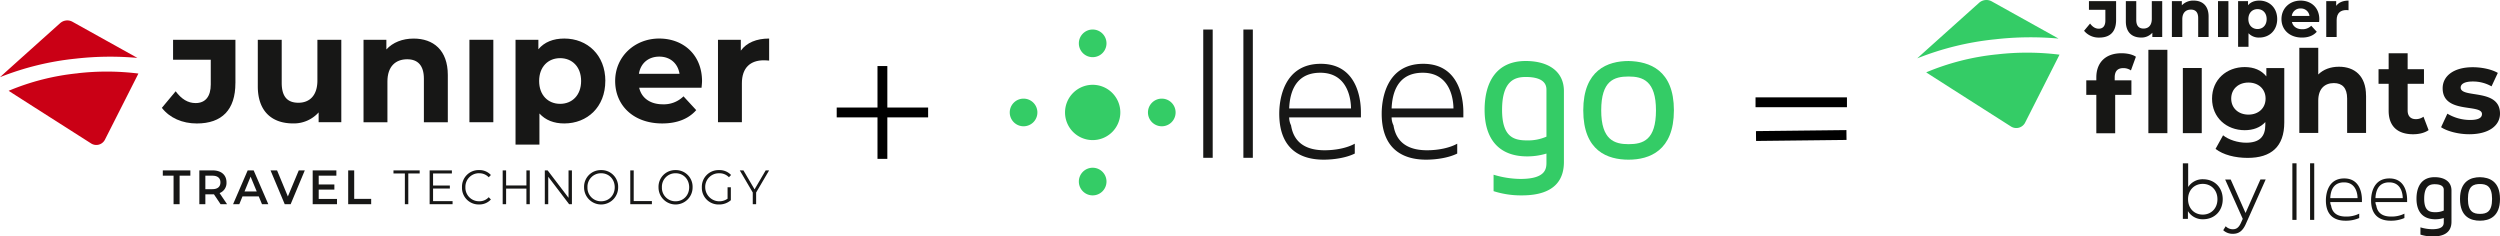 <svg xmlns="http://www.w3.org/2000/svg" xmlns:xlink="http://www.w3.org/1999/xlink" width="1777.64" height="168.139" viewBox="0 0 1777.64 168.139"><defs><clipPath id="clip-path"><rect id="Rect&#xE1;ngulo_2" data-name="Rect&#xE1;ngulo 2" width="546.901" height="130.877" fill="none"></rect></clipPath><clipPath id="clip-path-2"><rect id="Rect&#xE1;ngulo_5" data-name="Rect&#xE1;ngulo 5" width="472.253" height="117.933" fill="none"></rect></clipPath><clipPath id="clip-path-3"><rect id="Rect&#xE1;ngulo_11" data-name="Rect&#xE1;ngulo 11" width="414.356" height="168.139" fill="none"></rect></clipPath></defs><g id="Grupo_11" data-name="Grupo 11" transform="translate(-26.555 -443.27)"><g id="Grupo_6" data-name="Grupo 6" transform="translate(-286)"><g id="Grupo_2" data-name="Grupo 2" transform="translate(312.555 457.793)"><g id="Grupo_1" data-name="Grupo 1" transform="translate(0 0)" clip-path="url(#clip-path)"><path id="Trazado_1" data-name="Trazado 1" d="M97.735,26.673,51.53.96a7.576,7.576,0,0,0-8.731.965C42.784,1.924.277,39.988,0,40.356A200.327,200.327,0,0,1,53.937,27.163a216.463,216.463,0,0,1,43.8-.509Z" transform="translate(0 0)" fill="#ca0015"></path><path id="Trazado_2" data-name="Trazado 2" d="M50.663,10.792A170.5,170.5,0,0,0,1.621,23.229c.315.315,58.654,37.448,58.654,37.448a6.857,6.857,0,0,0,9.471-2.123,6.621,6.621,0,0,0,.334-.581s23.712-46.779,23.8-47.007a181.691,181.691,0,0,0-43.221-.209Z" transform="translate(4.535 26.807)" fill="#ca0015"></path><path id="Trazado_3" data-name="Trazado 3" d="M82.612,34.442V3.624H38.272V17.8h26.8V35.425c0,8.381-3.7,13.208-10.785,13.208-5.457,0-10.033-2.825-14.173-8.385L30.308,52.017C35.868,59.21,44.9,63.136,55.144,63.136c17.978,0,27.449-9.84,27.449-28.676Z" transform="translate(84.79 10.137)" fill="#171716"></path><path id="Trazado_4" data-name="Trazado 4" d="M90.648,32.6c0,10.785-5.666,15.8-13.5,15.8S65.268,44.053,65.268,34.233V3.624h-17V36.739C48.27,54.823,58.618,63.1,73.334,63.1A23.675,23.675,0,0,0,91.525,55.26v6.984h16.121V3.624h-17Z" transform="translate(135.041 10.137)" fill="#171716"></path><path id="Trazado_5" data-name="Trazado 5" d="M128,62.876V29.32C128,11.449,117.545,3.4,103.707,3.4c-7.945,0-14.822,2.719-19.4,7.736V4.275H68.066V62.9H85.06V33.916c0-10.785,5.879-15.8,14.051-15.8,7.523,0,11.875,4.348,11.875,13.838V62.9h16.994Z" transform="translate(190.422 9.505)" fill="#171716"></path><rect id="Rect&#xE1;ngulo_1" data-name="Rect&#xE1;ngulo 1" width="16.998" height="58.62" transform="translate(333.787 13.763)" fill="#171716"></rect><path id="Trazado_6" data-name="Trazado 6" d="M160.391,33.58c0-18.418-12.752-30.187-29.207-30.187-7.838,0-14.169,2.51-18.415,7.629V4.27H96.527V78.8h16.994V56.681c4.352,4.789,10.348,7.086,17.647,7.086,16.451,0,29.2-11.769,29.2-30.187Zm-47.079,0c0-10.14,6.437-16.242,14.928-16.242s14.925,6.1,14.925,16.242-6.418,16.242-14.925,16.242-14.928-6.1-14.928-16.242" transform="translate(270.045 9.491)" fill="#171716"></path><path id="Trazado_7" data-name="Trazado 7" d="M176.958,33.789c0-18.855-13.3-30.4-30.5-30.4S115.182,16.039,115.182,33.58s13.189,30.183,33.449,30.183c10.576,0,18.734-3.262,24.187-9.471l-9.05-9.805a19.909,19.909,0,0,1-14.716,5.666c-8.928,0-15.137-4.47-16.785-11.769h44.341c.106-1.42.334-3.262.334-4.576Zm-44.884-5.332c1.192-7.523,6.752-12.209,14.488-12.209s13.189,4.789,14.382,12.209Z" transform="translate(322.234 9.491)" fill="#171716"></path><path id="Trazado_8" data-name="Trazado 8" d="M150.675,12.006V4.27H134.433V62.89h17V35.213c0-11.226,6.209-16.349,15.574-16.349,1.31,0,2.4.106,3.805.209V3.393c-9.05,0-16.014,2.947-20.158,8.613Z" transform="translate(376.091 9.491)" fill="#171716"></path><path id="Trazado_9" data-name="Trazado 9" d="M30.484,31.851h7.648v20.26h4.3V31.851h7.648V28.08H30.484Z" transform="translate(85.281 78.557)" fill="#171716"></path><path id="Trazado_10" data-name="Trazado 10" d="M56.635,36.621c0-5.313-3.752-8.541-9.821-8.541h-9.49V52.111H41.6v-7h5.21a7.792,7.792,0,0,0,.892-.034l4.72,7.033h4.614l-5.317-7.9a7.665,7.665,0,0,0,4.91-7.6M46.621,41.429H41.6V31.851h5.017c3.752,0,5.7,1.754,5.7,4.77s-1.948,4.808-5.7,4.808" transform="translate(104.418 78.556)" fill="#171716"></path><path id="Trazado_11" data-name="Trazado 11" d="M54.025,28.08,43.642,52.111h4.42l2.279-5.56H61.882l2.317,5.56h4.489L58.27,28.08H54.025ZM51.78,43.043l4.314-10.508,4.352,10.508Z" transform="translate(122.093 78.556)" fill="#171716"></path><path id="Trazado_12" data-name="Trazado 12" d="M62.984,46.62,55.3,28.08H50.653L60.74,52.111h4.227L75.015,28.08h-4.28Z" transform="translate(141.709 78.556)" fill="#171716"></path><path id="Trazado_13" data-name="Trazado 13" d="M62.827,41.744H73.965V38.079H62.827V31.817H75.385V28.08H58.547V52.111H75.841V48.375H62.827Z" transform="translate(163.791 78.556)" fill="#171716"></path><path id="Trazado_14" data-name="Trazado 14" d="M69.473,28.08h-4.28V52.111H81.542V48.34H69.473Z" transform="translate(182.385 78.556)" fill="#171716"></path><path id="Trazado_15" data-name="Trazado 15" d="M73.673,30.272h8.1V52.108h2.438V30.272h8.1V28.081H73.673Z" transform="translate(206.109 78.557)" fill="#171716"></path><path id="Trazado_16" data-name="Trazado 16" d="M82.882,40.989H94.811V38.832H82.882v-8.56H96.265V28.081H80.444V52.108H96.755V49.917H82.882Z" transform="translate(225.052 78.557)" fill="#171716"></path><path id="Trazado_17" data-name="Trazado 17" d="M98.676,30.3A8.992,8.992,0,0,1,105.5,33.14l1.542-1.614a10.962,10.962,0,0,0-8.434-3.505A11.811,11.811,0,0,0,86.5,40.245,11.8,11.8,0,0,0,98.57,52.47a11.017,11.017,0,0,0,8.472-3.543L105.5,47.313a8.841,8.841,0,0,1-6.824,2.879,9.621,9.621,0,0,1-9.752-9.965,9.629,9.629,0,0,1,9.752-9.961Z" transform="translate(242.007 78.391)" fill="#171716"></path><path id="Trazado_18" data-name="Trazado 18" d="M110.993,38.8H96.559V28.08H94.121V52.112h2.438V41.026h14.435V52.112h2.4V28.08h-2.4Z" transform="translate(263.313 78.557)" fill="#171716"></path><path id="Trazado_19" data-name="Trazado 19" d="M118.882,47.585l-14.856-19.5h-2.017V52.111h2.438v-19.5l14.837,19.5h2V28.08h-2.4Z" transform="translate(285.382 78.556)" fill="#171716"></path><path id="Trazado_20" data-name="Trazado 20" d="M121.484,28.025A11.839,11.839,0,0,0,109.362,40.25a12.113,12.113,0,1,0,24.225,0,11.844,11.844,0,0,0-12.1-12.225m0,22.17a9.571,9.571,0,0,1-9.718-9.961,9.583,9.583,0,0,1,9.718-9.965c5.56,0,9.665,4.227,9.665,9.965s-4.12,9.961-9.665,9.961" transform="translate(305.952 78.402)" fill="#171716"></path><path id="Trazado_21" data-name="Trazado 21" d="M120.451,28.08h-2.438V52.111h15.365v-2.2H120.451Z" transform="translate(330.154 78.556)" fill="#171716"></path><path id="Trazado_22" data-name="Trazado 22" d="M135.423,28.025A11.839,11.839,0,0,0,123.3,40.25a12.113,12.113,0,1,0,24.225,0,11.844,11.844,0,0,0-12.1-12.225m0,22.17a9.571,9.571,0,0,1-9.718-9.961,9.583,9.583,0,0,1,9.718-9.965c5.56,0,9.665,4.227,9.665,9.965s-4.12,9.961-9.665,9.961" transform="translate(344.948 78.402)" fill="#171716"></path><path id="Trazado_23" data-name="Trazado 23" d="M143.724,30.288a9.142,9.142,0,0,1,6.946,2.825l1.508-1.614a11.152,11.152,0,0,0-8.575-3.475,11.834,11.834,0,0,0-12.19,12.225,11.825,11.825,0,0,0,12.152,12.228,12.465,12.465,0,0,0,8.472-3.053V40.25h-2.332v8.1a10.061,10.061,0,0,1-15.893-8.1,9.661,9.661,0,0,1,9.893-9.961Z" transform="translate(367.639 78.402)" fill="#171716"></path><path id="Trazado_24" data-name="Trazado 24" d="M149.023,41.569l-7.91-13.489h-2.6L147.743,43.8v8.313h2.4V43.8l9.224-15.718h-2.438Z" transform="translate(387.511 78.556)" fill="#171716"></path></g></g><g id="Grupo_5" data-name="Grupo 5" transform="translate(1030.543 464.265)"><rect id="Rect&#xE1;ngulo_3" data-name="Rect&#xE1;ngulo 3" width="6.716" height="91.203" transform="translate(137.59 0.008)" fill="#171716"></rect><rect id="Rect&#xE1;ngulo_4" data-name="Rect&#xE1;ngulo 4" width="6.716" height="91.21" transform="translate(166.129 0)" fill="#171716"></rect><g id="Grupo_4" data-name="Grupo 4" transform="translate(0 0)"><g id="Grupo_3" data-name="Grupo 3" clip-path="url(#clip-path-2)"><path id="Trazado_25" data-name="Trazado 25" d="M83.806,37.688v3.678H32.788a12.851,12.851,0,0,0,1.34,5.674c2.018,12.695,11.079,17.706,23.834,17.706,8.056,0,16.113-1.668,21.481-4.676v7.014c-6.038,3.008-14.765,4.348-22.151,4.348-15.107,0-31.555-6.351-31.555-32.739,0-10.357,3.358-35.419,29.537-35.419,28.2,0,28.532,30.073,28.532,34.414M32.788,35.015H76.763c0-3.343-.67-25.39-21.823-25.39-14.43,0-21.481,9.352-22.151,25.39" transform="translate(165.894 21.103)" fill="#171716"></path><path id="Trazado_26" data-name="Trazado 26" d="M93.589,37.688v3.678H42.571a12.851,12.851,0,0,0,1.34,5.674c2.018,12.695,11.079,17.706,23.834,17.706,8.056,0,16.113-1.668,21.481-4.676v7.014c-6.039,3.008-14.765,4.348-22.151,4.348-15.107,0-31.555-6.351-31.555-32.739,0-10.357,3.358-35.419,29.545-35.419,28.19,0,28.525,30.073,28.525,34.414M42.571,35.015H86.546c0-3.343-.67-25.39-21.823-25.39-14.43,0-21.481,9.352-22.151,25.39" transform="translate(228.952 21.103)" fill="#171716"></path><path id="Trazado_27" data-name="Trazado 27" d="M101.742,24.39V74.835c0,11.027-5.033,23.722-29.872,23.722a63.726,63.726,0,0,1-20.141-3.008V83.859a67.585,67.585,0,0,0,19.128,3c18.465,0,18.465-7.684,18.465-12.025V68.819a47.147,47.147,0,0,1-13.76,2.01c-19.471,0-30.215-11.7-30.215-33.074,0-19.716,8.391-34.749,29.2-34.749,16.113,0,27.192,7.349,27.192,21.384m-12.419-.67c0-2.338,0-9.352-14.772-9.352-7.721,0-16.783,2.673-16.783,23.387,0,19.374,8.391,21.712,17.8,21.712a32.642,32.642,0,0,0,13.76-2.673Z" transform="translate(292.301 19.375)" fill="#34cc66"></path><path id="Trazado_28" data-name="Trazado 28" d="M119.22,38.084c0,28.733-17.453,35.077-32.225,35.077S54.77,67.152,54.77,38.084C54.77,9.351,72.23,3.007,87,3.007c14.772.335,32.225,6.344,32.225,35.077m-12.755,0c0-21.049-9.4-24.057-19.471-24.057-10.4,0-19.471,3.008-19.471,24.057S76.928,62.141,87,62.141c10.409,0,19.471-3.008,19.471-24.057" transform="translate(353.033 19.382)" fill="#34cc66"></path><path id="Trazado_29" data-name="Trazado 29" d="M24.929,44.592A19.657,19.657,0,1,0,5.28,24.936,19.657,19.657,0,0,0,24.929,44.592" transform="translate(34.033 34.026)" fill="#34cc66"></path><path id="Trazado_30" data-name="Trazado 30" d="M16.427,13.2A9.828,9.828,0,1,1,6.6,23.027,9.835,9.835,0,0,1,16.427,13.2" transform="translate(42.535 85.076)" fill="#34cc66"></path><path id="Trazado_31" data-name="Trazado 31" d="M9.828,6.6A9.828,9.828,0,1,1,0,16.428,9.829,9.829,0,0,1,9.828,6.6" transform="translate(0 42.541)" fill="#34cc66"></path><path id="Trazado_32" data-name="Trazado 32" d="M23.027,6.6A9.828,9.828,0,1,1,13.2,16.428,9.829,9.829,0,0,1,23.027,6.6" transform="translate(85.077 42.541)" fill="#34cc66"></path><path id="Trazado_33" data-name="Trazado 33" d="M16.427,0A9.828,9.828,0,1,1,6.6,9.828,9.835,9.835,0,0,1,16.427,0" transform="translate(42.535 -0.001)" fill="#34cc66"></path></g></g></g><g id="Grupo_7" data-name="Grupo 7" transform="translate(-20)"><line id="L&#xED;nea_1" data-name="L&#xED;nea 1" x2="65" transform="translate(927.5 523.232)" fill="none" stroke="#000" stroke-width="7"></line><line id="L&#xED;nea_2" data-name="L&#xED;nea 2" y1="66" transform="translate(960 490.232)" fill="none" stroke="#000" stroke-width="7"></line></g><g id="Grupo_10" data-name="Grupo 10" transform="translate(633.339 -7.232)"><line id="L&#xED;nea_1-2" data-name="L&#xED;nea 1" x2="65" transform="translate(927.5 523.232)" fill="none" stroke="#000" stroke-width="7"></line><line id="L&#xED;nea_2-2" data-name="L&#xED;nea 2" x1="64.321" y2="0.732" transform="translate(927.839 546.5)" fill="none" stroke="#000" stroke-width="7"></line></g></g><g id="Grupo_9" data-name="Grupo 9" transform="translate(1389.839 443.27)"><g id="Grupo_8" data-name="Grupo 8" transform="translate(0 0)" clip-path="url(#clip-path-3)"><path id="Trazado_34" data-name="Trazado 34" d="M100.438,27.423,52.954.986a7.787,7.787,0,0,0-8.982,1S.287,41.1,0,41.486A205.336,205.336,0,0,1,55.431,27.941a221.9,221.9,0,0,1,45.007-.518" transform="translate(0 0)" fill="#34cc66"></path><path id="Trazado_35" data-name="Trazado 35" d="M51.194,5.916A175.227,175.227,0,0,0,.8,18.7c.326.326,60.28,38.493,60.28,38.493a7.053,7.053,0,0,0,9.739-2.174c.119-.191.231-.382.334-.589,0,0,24.367-48.073,24.454-48.3a186.423,186.423,0,0,0-44.41-.207" transform="translate(5.543 32.743)" fill="#34cc66"></path><path id="Trazado_36" data-name="Trazado 36" d="M14.975,8.952Z" transform="translate(104.271 62.331)" fill="#171715"></path><path id="Trazado_37" data-name="Trazado 37" d="M25.335,19.7c-2.373,0-4.364-1.234-6.171-3.655l-4.268,5.128a13.376,13.376,0,0,0,10.822,4.842c7.828,0,11.952-4.284,11.952-12.494V.1H18.359V6.264H30.033v7.684c0,3.647-1.616,5.749-4.7,5.749" transform="translate(103.714 0.702)" fill="#171715"></path><path id="Trazado_38" data-name="Trazado 38" d="M37.083,12.722c0,4.7-2.469,6.88-5.885,6.88-3.273,0-5.168-1.9-5.168-6.171V.1H18.625V14.522C18.625,22.405,23.132,26,29.542,26a10.339,10.339,0,0,0,7.923-3.416V25.63h7.023V.1H37.083Z" transform="translate(129.686 0.702)" fill="#171715"></path><path id="Trazado_39" data-name="Trazado 39" d="M38.249.053A11.194,11.194,0,0,0,29.8,3.421V.435H22.737V25.957h7.4V13.335c0-4.7,2.564-6.88,6.124-6.88,3.273,0,5.168,1.9,5.168,6.028V25.957h7.406V11.345c0-7.78-4.555-11.292-10.583-11.292" transform="translate(158.318 0.367)" fill="#171715"></path><rect id="Rect&#xE1;ngulo_6" data-name="Rect&#xE1;ngulo 6" width="7.406" height="25.529" transform="translate(213.839 0.804)" fill="#171715"></rect><path id="Trazado_40" data-name="Trazado 40" d="M36.054,23.257a9.907,9.907,0,0,0,7.684,3.082c7.167,0,12.717-5.12,12.717-13.139S50.9.053,43.738.053c-3.416,0-6.171,1.091-8.019,3.321V.435H28.648V32.893h7.406Zm6.4-17.128c3.7,0,6.5,2.66,6.5,7.071s-2.8,7.071-6.5,7.071-6.5-2.66-6.5-7.071,2.8-7.071,6.5-7.071" transform="translate(199.477 0.367)" fill="#171715"></path><path id="Trazado_41" data-name="Trazado 41" d="M46.138.054c-7.788,0-13.617,5.5-13.617,13.139,0,7.589,5.741,13.147,14.564,13.147,4.611,0,8.162-1.425,10.535-4.133l-3.934-4.268a8.679,8.679,0,0,1-6.4,2.469c-3.894,0-6.6-1.951-7.31-5.128h19.31c.048-.613.135-1.425.135-1.991C59.42,5.079,53.639.054,46.138.054M39.871,10.963a6.046,6.046,0,0,1,6.307-5.311,6.061,6.061,0,0,1,6.267,5.311Z" transform="translate(226.445 0.374)" fill="#171715"></path><path id="Trazado_42" data-name="Trazado 42" d="M43.918,13.909c0-4.889,2.707-7.119,6.784-7.119.573,0,1.043.048,1.664.1V.053c-3.942,0-6.976,1.282-8.783,3.751V.435H36.52V25.957h7.4Z" transform="translate(254.29 0.367)" fill="#171715"></path><path id="Trazado_43" data-name="Trazado 43" d="M67.69,51.609c-3.639,0-5.805-2.166-5.805-6.147V26.494h11.61v-10.4H61.885V4.755H48.38V16.094H41.189v10.4H48.38V45.637c0,11.085,6.41,16.714,17.407,16.714,4.157,0,8.226-.956,11-2.946l-3.639-9.532a9.065,9.065,0,0,1-5.455,1.736" transform="translate(286.8 33.108)" fill="#171715"></path><path id="Trazado_44" data-name="Trazado 44" d="M81.568,38.231V64.812H68.11V40.318c0-7.509-3.464-10.965-9.412-10.965-6.482,0-11.124,3.958-11.124,12.494V64.78H34.116V4.269H47.573V23.245c3.615-3.615,8.783-5.518,14.74-5.518,10.965,0,19.223,6.386,19.223,20.537Z" transform="translate(237.551 29.724)" fill="#171715"></path><path id="Trazado_45" data-name="Trazado 45" d="M35.3,22.026c0-4.563,2.142-6.7,6.116-6.7a9.446,9.446,0,0,1,5.423,1.64l3.536-9.723c-2.492-1.712-6.458-2.484-10.24-2.484-11.538,0-17.9,6.8-17.9,17.2v2.07H15.092V34.361h7.143V61.65h13.41V34.361H47.183V24.025H35.3v-2Z" transform="translate(105.086 33.101)" fill="#171715"></path><path id="Trazado_46" data-name="Trazado 46" d="M88.674,38.962c0-18.243-27.966-10.583-27.966-18.5,0-2.413,2.58-4.308,8.6-4.308A26.659,26.659,0,0,1,82.654,19.6l4.467-9.556C82.742,7.468,75.679,6,69.308,6,55.811,6,47.9,12.206,47.9,20.966c0,18.5,27.958,10.766,27.958,18.323,0,2.58-2.325,4.22-8.528,4.22a31.611,31.611,0,0,1-16.077-4.475l-4.475,9.627C51.081,51.5,59,53.654,66.824,53.654c13.848,0,21.851-6.108,21.851-14.708Z" transform="translate(325.682 41.797)" fill="#171715"></path><rect id="Rect&#xE1;ngulo_7" data-name="Rect&#xE1;ngulo 7" width="13.513" height="59.277" transform="translate(164.333 35.412)" fill="#171715"></rect><path id="Trazado_47" data-name="Trazado 47" d="M38.152,25.906A12.257,12.257,0,0,0,27.5,31.433V14.583H23.715V54.1h3.607V48.569a12.171,12.171,0,0,0,10.806,5.789c7.979,0,13.943-5.789,13.943-14.246s-5.98-14.19-13.943-14.19Zm-.287,25.147c-5.98,0-10.447-4.388-10.447-10.917S31.9,29.211,37.865,29.211,48.313,33.6,48.313,40.136,43.79,51.054,37.865,51.054" transform="translate(165.128 101.54)" fill="#171715"></path><path id="Trazado_48" data-name="Trazado 48" d="M43.183,39.844l-10.559-23.8H28.691L41.209,44.025,39.974,46.74c-1.577,3.512-3.3,4.674-5.8,4.674a6.975,6.975,0,0,1-5.1-2.134l-1.752,2.811a9.68,9.68,0,0,0,6.84,2.564c3.989,0,6.968-1.744,9.325-7.23l14-31.358v-.04H53.766L43.2,39.828Z" transform="translate(190.237 111.595)" fill="#171715"></path><rect id="Rect&#xE1;ngulo_8" data-name="Rect&#xE1;ngulo 8" width="2.962" height="40.237" transform="translate(266.714 116.117)" fill="#171715"></rect><rect id="Rect&#xE1;ngulo_9" data-name="Rect&#xE1;ngulo 9" width="2.962" height="40.237" transform="translate(279.303 116.109)" fill="#171715"></rect><path id="Trazado_49" data-name="Trazado 49" d="M62.113,31.111v1.624H39.6a5.693,5.693,0,0,0,.589,2.5c.892,5.606,4.889,7.812,10.519,7.812a20.427,20.427,0,0,0,9.476-2.062v3.1a23.688,23.688,0,0,1-9.779,1.911c-6.657,0-13.919-2.8-13.919-14.437,0-4.571,1.481-15.623,13.035-15.623,12.438,0,12.59,13.258,12.59,15.178M39.6,29.932H59c0-1.473-.295-11.2-9.627-11.2-6.362,0-9.476,4.133-9.771,11.2" transform="translate(254.067 110.94)" fill="#171715"></path><path id="Trazado_50" data-name="Trazado 50" d="M66.148,31.111v1.624H43.637a5.693,5.693,0,0,0,.589,2.5c.892,5.606,4.889,7.812,10.519,7.812a20.427,20.427,0,0,0,9.476-2.062v3.1a23.688,23.688,0,0,1-9.779,1.911c-6.657,0-13.919-2.8-13.919-14.437,0-4.571,1.481-15.623,13.035-15.623,12.438,0,12.59,13.258,12.59,15.178M43.637,29.932h19.4c0-1.473-.295-11.2-9.627-11.2-6.362,0-9.476,4.133-9.771,11.2" transform="translate(282.163 110.94)" fill="#171715"></path><path id="Trazado_51" data-name="Trazado 51" d="M69.454,25.257V47.514c0,4.865-2.222,10.463-13.179,10.463a28.137,28.137,0,0,1-8.887-1.33V51.5a29.96,29.96,0,0,0,8.441,1.322c8.146,0,8.146-3.392,8.146-5.3V44.862a20.871,20.871,0,0,1-6.068.884c-8.592,0-13.33-5.16-13.33-14.6,0-8.7,3.7-15.329,12.884-15.329,7.1,0,11.992,3.249,11.992,9.436m-5.479-.295c0-1.035,0-4.125-6.514-4.125-3.408,0-7.406,1.179-7.406,10.312,0,8.552,3.7,9.58,7.852,9.58a14.4,14.4,0,0,0,6.068-1.179Z" transform="translate(310.398 110.16)" fill="#171715"></path><path id="Trazado_52" data-name="Trazado 52" d="M76.9,31.294c0,12.677-7.7,15.472-14.222,15.472S48.464,44.115,48.464,31.294c0-12.677,7.7-15.472,14.214-15.472,6.522.143,14.222,2.8,14.222,15.472m-5.63,0c0-9.285-4.149-10.615-8.592-10.615-4.587,0-8.584,1.33-8.584,10.615s4.141,10.615,8.584,10.615c4.595,0,8.592-1.33,8.592-10.615" transform="translate(337.456 110.167)" fill="#171715"></path><path id="Trazado_53" data-name="Trazado 53" d="M77.677,6.65V45.342c0,17.272-9.341,25.227-26.071,25.227-8.8,0-17.359-2.15-22.806-6.4L34.159,54.5c3.982,3.2,10.448,5.272,16.4,5.272,9.484,0,13.641-4.316,13.641-12.693V45.1c-3.528,3.894-8.648,5.773-14.66,5.773-12.868,0-23.22-8.887-23.22-22.44S36.675,5.989,49.543,5.989c6.466,0,11.817,2.158,15.385,6.641V6.682H77.7ZM64.386,28.4C64.386,21.581,59.3,17,52.2,17S39.94,21.581,39.94,28.4s5.176,11.4,12.263,11.4,12.183-4.579,12.183-11.4" transform="translate(183.288 41.7)" fill="#171715"></path><rect id="Rect&#xE1;ngulo_10" data-name="Rect&#xE1;ngulo 10" width="13.434" height="46.321" transform="translate(188.843 48.351)" fill="#171715"></rect></g></g></g></svg>
